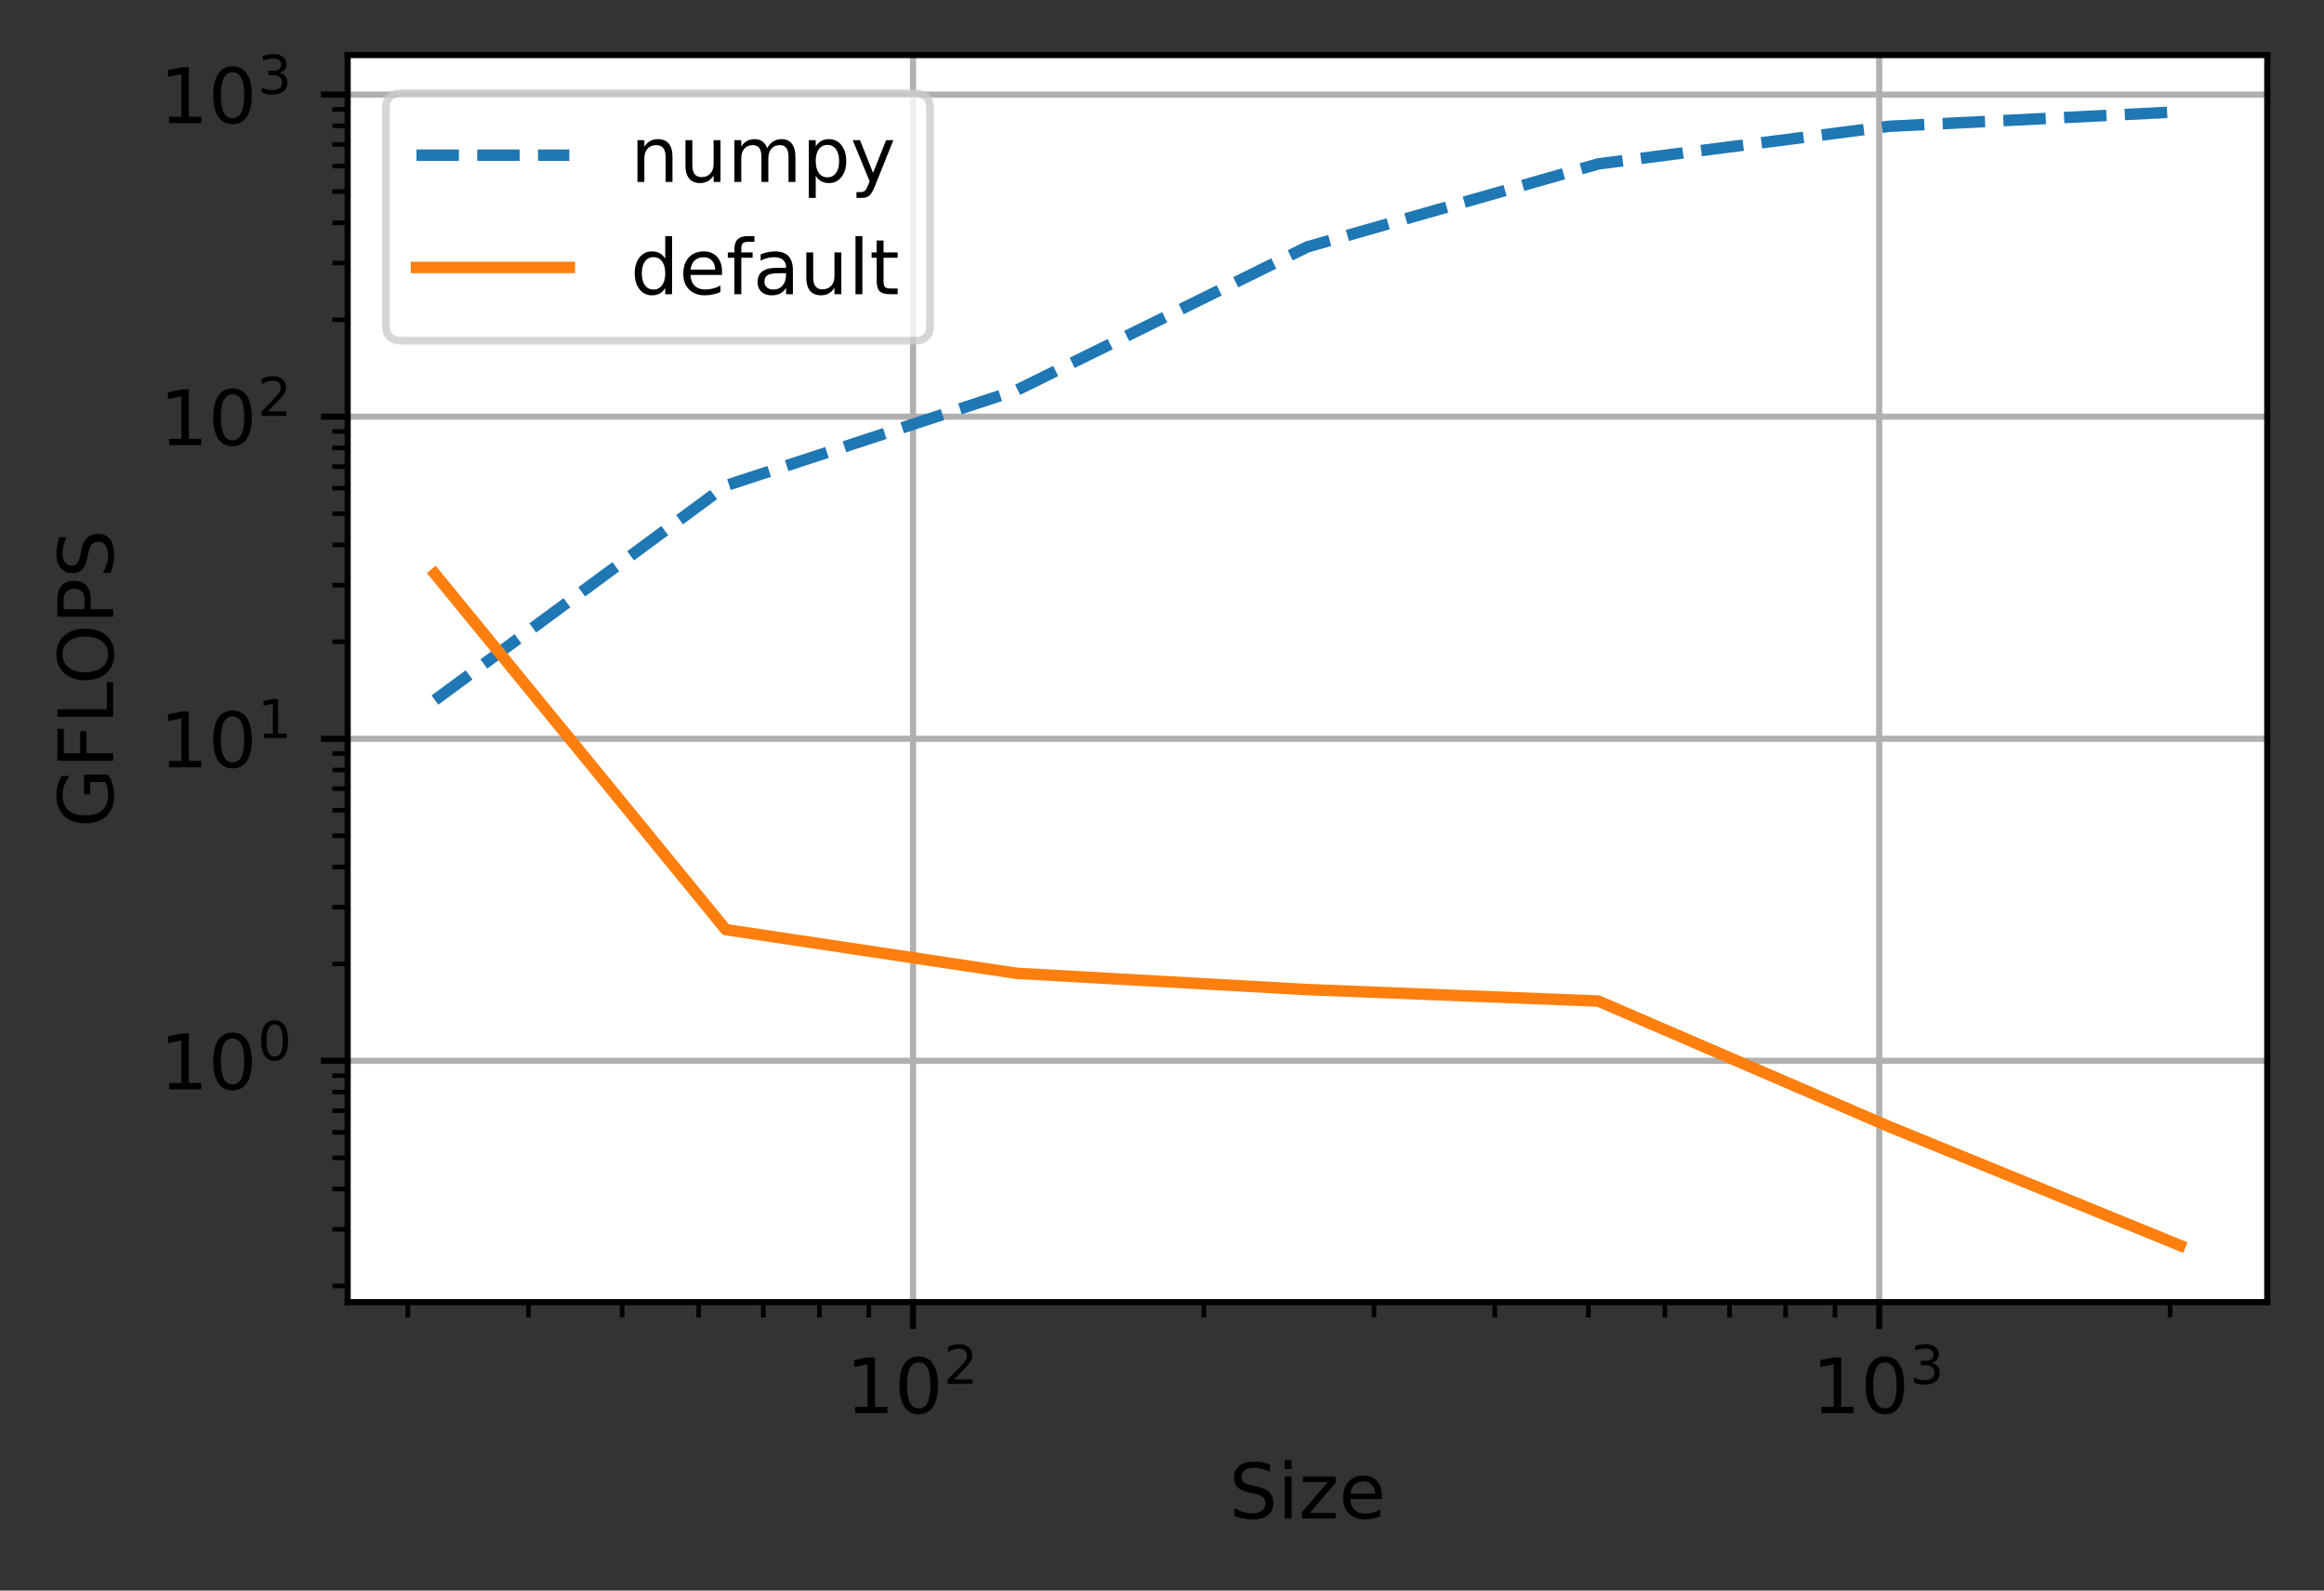 <?xml version="1.0" encoding="UTF-8"?>
<svg xmlns="http://www.w3.org/2000/svg" xmlns:xlink="http://www.w3.org/1999/xlink" width="380pt" height="260pt" viewBox="0 0 380 260" version="1.1">
<rect x="0" y="0" width="380" height="260" fill="#333333" stroke="none"/>
<defs>
<clipPath id="clip1">
  <path d="M 148 9 L 150 9 L 150 212.852 L 148 212.852 Z M 148 9 "/>
</clipPath>
<clipPath id="clip2">
  <path d="M 306 9 L 308 9 L 308 212.852 L 306 212.852 Z M 306 9 "/>
</clipPath>
<clipPath id="clip3">
  <path d="M 56.848 172 L 370.723 172 L 370.723 175 L 56.848 175 Z M 56.848 172 "/>
</clipPath>
<clipPath id="clip4">
  <path d="M 56.848 120 L 370.723 120 L 370.723 122 L 56.848 122 Z M 56.848 120 "/>
</clipPath>
<clipPath id="clip5">
  <path d="M 56.848 67 L 370.723 67 L 370.723 69 L 56.848 69 Z M 56.848 67 "/>
</clipPath>
<clipPath id="clip6">
  <path d="M 56.848 14 L 370.723 14 L 370.723 17 L 56.848 17 Z M 56.848 14 "/>
</clipPath>
<filter id="alpha" filterUnits="objectBoundingBox" x="0%" y="0%" width="100%" height="100%">
  <feColorMatrix type="matrix" in="SourceGraphic" values="0 0 0 0 1 0 0 0 0 1 0 0 0 0 1 0 0 0 1 0"/>
</filter>
<mask id="mask0">
  <g filter="url(#alpha)">
<rect x="0" y="0" width="380" height="260" style="fill:rgb(0%,0%,0%);fill-opacity:0.8;stroke:none;"/>
  </g>
</mask>
<clipPath id="clip7">
  <rect width="380" height="260"/>
</clipPath>
<g id="surface6" clip-path="url(#clip7)">
<path style="fill-rule:nonzero;fill:rgb(100%,100%,100%);fill-opacity:1;stroke-width:1;stroke-linecap:butt;stroke-linejoin:miter;stroke:rgb(80%,80%,80%);stroke-opacity:1;stroke-miterlimit:4;" d="M 52.478 44.556 L 119.662 44.556 C 120.997 44.556 121.662 43.891 121.662 42.556 L 121.662 14.2 C 121.662 12.866 120.997 12.2 119.662 12.2 L 52.478 12.2 C 51.144 12.2 50.478 12.866 50.478 14.2 L 50.478 42.556 C 50.478 43.891 51.144 44.556 52.478 44.556 Z M 52.478 44.556 " transform="matrix(1.25,0,0,1.25,0,0)"/>
</g>
</defs>
<g id="surface1">
<path style=" stroke:none;fill-rule:nonzero;fill:rgb(100%,100%,100%);fill-opacity:1;" d="M 56.848 212.852 L 370.723 212.852 L 370.723 9 L 56.848 9 Z M 56.848 212.852 "/>
<g clip-path="url(#clip1)" clip-rule="nonzero">
<path style="fill:none;stroke-width:0.8;stroke-linecap:square;stroke-linejoin:round;stroke:rgb(69.02%,69.02%,69.02%);stroke-opacity:1;stroke-miterlimit:4;" d="M 119.434 170.281 L 119.434 7.2 " transform="matrix(1.25,0,0,1.25,0,0)"/>
</g>
<path style="fill:none;stroke-width:0.8;stroke-linecap:butt;stroke-linejoin:round;stroke:rgb(0%,0%,0%);stroke-opacity:1;stroke-miterlimit:4;" d="M 0.001 0.001 L 0.001 3.501 " transform="matrix(1.25,0,0,1.25,149.291,212.85)"/>
<path style=" stroke:none;fill-rule:nonzero;fill:rgb(0%,0%,0%);fill-opacity:1;" d="M 139.844 229.965 L 141.855 229.965 L 141.855 223.012 L 139.664 223.453 L 139.664 222.328 L 141.844 221.891 L 143.078 221.891 L 143.078 229.965 L 145.09 229.965 L 145.09 231.004 L 139.844 231.004 Z M 139.844 229.965 "/>
<path style=" stroke:none;fill-rule:nonzero;fill:rgb(0%,0%,0%);fill-opacity:1;" d="M 150.219 222.703 C 149.582 222.703 149.105 223.016 148.785 223.641 C 148.465 224.262 148.309 225.203 148.309 226.457 C 148.309 227.703 148.465 228.641 148.785 229.266 C 149.105 229.891 149.582 230.203 150.219 230.203 C 150.855 230.203 151.336 229.891 151.656 229.266 C 151.977 228.641 152.137 227.703 152.137 226.457 C 152.137 225.203 151.977 224.262 151.656 223.641 C 151.336 223.016 150.855 222.703 150.219 222.703 Z M 150.219 221.727 C 151.238 221.727 152.02 222.129 152.559 222.938 C 153.098 223.746 153.367 224.918 153.367 226.457 C 153.367 227.988 153.098 229.16 152.559 229.969 C 152.02 230.777 151.238 231.18 150.219 231.18 C 149.195 231.18 148.418 230.777 147.879 229.969 C 147.34 229.16 147.07 227.988 147.07 226.457 C 147.07 224.918 147.34 223.746 147.879 222.938 C 148.418 222.129 149.195 221.727 150.219 221.727 Z M 150.219 221.727 "/>
<path style=" stroke:none;fill-rule:nonzero;fill:rgb(0%,0%,0%);fill-opacity:1;" d="M 155.996 225.492 L 159.008 225.492 L 159.008 226.219 L 154.957 226.219 L 154.957 225.492 C 155.285 225.152 155.73 224.699 156.297 224.125 C 156.863 223.555 157.219 223.188 157.363 223.02 C 157.641 222.711 157.832 222.449 157.941 222.234 C 158.051 222.02 158.105 221.809 158.105 221.598 C 158.105 221.262 157.988 220.984 157.75 220.77 C 157.512 220.555 157.203 220.449 156.82 220.449 C 156.551 220.449 156.262 220.496 155.961 220.59 C 155.664 220.684 155.344 220.828 155 221.02 L 155 220.145 C 155.348 220.008 155.672 219.902 155.973 219.828 C 156.277 219.758 156.555 219.723 156.805 219.723 C 157.465 219.723 157.992 219.887 158.383 220.219 C 158.777 220.551 158.973 220.992 158.973 221.543 C 158.973 221.805 158.926 222.055 158.824 222.289 C 158.727 222.523 158.551 222.801 158.289 223.121 C 158.219 223.203 157.992 223.441 157.609 223.836 C 157.23 224.23 156.691 224.781 155.996 225.492 Z M 155.996 225.492 "/>
<g clip-path="url(#clip2)" clip-rule="nonzero">
<path style="fill:none;stroke-width:0.8;stroke-linecap:square;stroke-linejoin:round;stroke:rgb(69.02%,69.02%,69.02%);stroke-opacity:1;stroke-miterlimit:4;" d="M 245.819 170.281 L 245.819 7.2 " transform="matrix(1.25,0,0,1.25,0,0)"/>
</g>
<path style="fill:none;stroke-width:0.8;stroke-linecap:butt;stroke-linejoin:round;stroke:rgb(0%,0%,0%);stroke-opacity:1;stroke-miterlimit:4;" d="M 0.001 0.001 L 0.001 3.501 " transform="matrix(1.25,0,0,1.25,307.272,212.85)"/>
<path style=" stroke:none;fill-rule:nonzero;fill:rgb(0%,0%,0%);fill-opacity:1;" d="M 297.824 229.965 L 299.836 229.965 L 299.836 223.012 L 297.645 223.453 L 297.645 222.328 L 299.824 221.891 L 301.059 221.891 L 301.059 229.965 L 303.07 229.965 L 303.07 231.004 L 297.824 231.004 Z M 297.824 229.965 "/>
<path style=" stroke:none;fill-rule:nonzero;fill:rgb(0%,0%,0%);fill-opacity:1;" d="M 308.195 222.703 C 307.562 222.703 307.086 223.016 306.766 223.641 C 306.445 224.262 306.285 225.203 306.285 226.457 C 306.285 227.703 306.445 228.641 306.766 229.266 C 307.086 229.891 307.562 230.203 308.195 230.203 C 308.836 230.203 309.316 229.891 309.633 229.266 C 309.953 228.641 310.113 227.703 310.113 226.457 C 310.113 225.203 309.953 224.262 309.633 223.641 C 309.316 223.016 308.836 222.703 308.195 222.703 Z M 308.195 221.727 C 309.219 221.727 310 222.129 310.539 222.938 C 311.078 223.746 311.348 224.918 311.348 226.457 C 311.348 227.988 311.078 229.16 310.539 229.969 C 310 230.777 309.219 231.18 308.195 231.18 C 307.176 231.18 306.395 230.777 305.855 229.969 C 305.316 229.16 305.047 227.988 305.047 226.457 C 305.047 224.918 305.316 223.746 305.855 222.938 C 306.395 222.129 307.176 221.727 308.195 221.727 Z M 308.195 221.727 "/>
<path style=" stroke:none;fill-rule:nonzero;fill:rgb(0%,0%,0%);fill-opacity:1;" d="M 315.848 222.777 C 316.262 222.867 316.582 223.051 316.812 223.328 C 317.047 223.609 317.164 223.953 317.164 224.363 C 317.164 224.992 316.945 225.48 316.512 225.824 C 316.082 226.168 315.465 226.34 314.668 226.34 C 314.402 226.34 314.125 226.316 313.844 226.262 C 313.559 226.211 313.266 226.129 312.965 226.023 L 312.965 225.191 C 313.203 225.332 313.465 225.438 313.75 225.508 C 314.035 225.578 314.332 225.613 314.645 225.613 C 315.184 225.613 315.594 225.508 315.879 225.293 C 316.164 225.082 316.305 224.77 316.305 224.363 C 316.305 223.988 316.172 223.691 315.91 223.48 C 315.645 223.27 315.277 223.164 314.809 223.164 L 314.066 223.164 L 314.066 222.453 L 314.844 222.453 C 315.27 222.453 315.594 222.367 315.816 222.199 C 316.043 222.031 316.156 221.785 316.156 221.465 C 316.156 221.141 316.039 220.887 315.805 220.715 C 315.574 220.535 315.242 220.449 314.809 220.449 C 314.574 220.449 314.32 220.477 314.047 220.527 C 313.777 220.578 313.48 220.656 313.156 220.766 L 313.156 219.996 C 313.484 219.906 313.789 219.836 314.078 219.793 C 314.363 219.746 314.633 219.723 314.887 219.723 C 315.543 219.723 316.059 219.871 316.441 220.172 C 316.824 220.469 317.016 220.871 317.016 221.375 C 317.016 221.73 316.914 222.027 316.711 222.273 C 316.508 222.516 316.219 222.684 315.848 222.777 Z M 315.848 222.777 "/>
<path style="fill:none;stroke-width:0.6;stroke-linecap:butt;stroke-linejoin:round;stroke:rgb(0%,0%,0%);stroke-opacity:1;stroke-miterlimit:4;" d="M 0.001 0.001 L 0.001 2.001 " transform="matrix(1.25,0,0,1.25,66.687,212.85)"/>
<path style="fill:none;stroke-width:0.6;stroke-linecap:butt;stroke-linejoin:round;stroke:rgb(0%,0%,0%);stroke-opacity:1;stroke-miterlimit:4;" d="M 0.001 0.001 L 0.001 2.001 " transform="matrix(1.25,0,0,1.25,86.425,212.85)"/>
<path style="fill:none;stroke-width:0.6;stroke-linecap:butt;stroke-linejoin:round;stroke:rgb(0%,0%,0%);stroke-opacity:1;stroke-miterlimit:4;" d="M -0 0.001 L -0 2.001 " transform="matrix(1.25,0,0,1.25,101.734,212.85)"/>
<path style="fill:none;stroke-width:0.6;stroke-linecap:butt;stroke-linejoin:round;stroke:rgb(0%,0%,0%);stroke-opacity:1;stroke-miterlimit:4;" d="M -0.001 0.001 L -0.001 2.001 " transform="matrix(1.25,0,0,1.25,114.244,212.85)"/>
<path style="fill:none;stroke-width:0.6;stroke-linecap:butt;stroke-linejoin:round;stroke:rgb(0%,0%,0%);stroke-opacity:1;stroke-miterlimit:4;" d="M 0 0.001 L 0 2.001 " transform="matrix(1.25,0,0,1.25,124.82,212.85)"/>
<path style="fill:none;stroke-width:0.6;stroke-linecap:butt;stroke-linejoin:round;stroke:rgb(0%,0%,0%);stroke-opacity:1;stroke-miterlimit:4;" d="M -0.001 0.001 L -0.001 2.001 " transform="matrix(1.25,0,0,1.25,133.981,212.85)"/>
<path style="fill:none;stroke-width:0.6;stroke-linecap:butt;stroke-linejoin:round;stroke:rgb(0%,0%,0%);stroke-opacity:1;stroke-miterlimit:4;" d="M 0 0.001 L 0 2.001 " transform="matrix(1.25,0,0,1.25,142.062,212.85)"/>
<path style="fill:none;stroke-width:0.6;stroke-linecap:butt;stroke-linejoin:round;stroke:rgb(0%,0%,0%);stroke-opacity:1;stroke-miterlimit:4;" d="M -0 0.001 L -0 2.001 " transform="matrix(1.25,0,0,1.25,196.848,212.85)"/>
<path style="fill:none;stroke-width:0.6;stroke-linecap:butt;stroke-linejoin:round;stroke:rgb(0%,0%,0%);stroke-opacity:1;stroke-miterlimit:4;" d="M 0.001 0.001 L 0.001 2.001 " transform="matrix(1.25,0,0,1.25,224.667,212.85)"/>
<path style="fill:none;stroke-width:0.6;stroke-linecap:butt;stroke-linejoin:round;stroke:rgb(0%,0%,0%);stroke-opacity:1;stroke-miterlimit:4;" d="M 0.001 0.001 L 0.001 2.001 " transform="matrix(1.25,0,0,1.25,244.405,212.85)"/>
<path style="fill:none;stroke-width:0.6;stroke-linecap:butt;stroke-linejoin:round;stroke:rgb(0%,0%,0%);stroke-opacity:1;stroke-miterlimit:4;" d="M 0 0.001 L 0 2.001 " transform="matrix(1.25,0,0,1.25,259.715,212.85)"/>
<path style="fill:none;stroke-width:0.6;stroke-linecap:butt;stroke-linejoin:round;stroke:rgb(0%,0%,0%);stroke-opacity:1;stroke-miterlimit:4;" d="M -0.001 0.001 L -0.001 2.001 " transform="matrix(1.25,0,0,1.25,272.224,212.85)"/>
<path style="fill:none;stroke-width:0.6;stroke-linecap:butt;stroke-linejoin:round;stroke:rgb(0%,0%,0%);stroke-opacity:1;stroke-miterlimit:4;" d="M 0.001 0.001 L 0.001 2.001 " transform="matrix(1.25,0,0,1.25,282.8,212.85)"/>
<path style="fill:none;stroke-width:0.6;stroke-linecap:butt;stroke-linejoin:round;stroke:rgb(0%,0%,0%);stroke-opacity:1;stroke-miterlimit:4;" d="M -0.001 0.001 L -0.001 2.001 " transform="matrix(1.25,0,0,1.25,291.962,212.85)"/>
<path style="fill:none;stroke-width:0.6;stroke-linecap:butt;stroke-linejoin:round;stroke:rgb(0%,0%,0%);stroke-opacity:1;stroke-miterlimit:4;" d="M 0 0.001 L 0 2.001 " transform="matrix(1.25,0,0,1.25,300.043,212.85)"/>
<path style="fill:none;stroke-width:0.6;stroke-linecap:butt;stroke-linejoin:round;stroke:rgb(0%,0%,0%);stroke-opacity:1;stroke-miterlimit:4;" d="M -0 0.001 L -0 2.001 " transform="matrix(1.25,0,0,1.25,354.828,212.85)"/>
<path style=" stroke:none;fill-rule:nonzero;fill:rgb(0%,0%,0%);fill-opacity:1;" d="M 207.645 239.383 L 207.645 240.586 C 207.176 240.359 206.734 240.195 206.32 240.086 C 205.906 239.973 205.504 239.918 205.117 239.918 C 204.445 239.918 203.93 240.047 203.562 240.309 C 203.199 240.57 203.016 240.941 203.016 241.422 C 203.016 241.824 203.137 242.129 203.379 242.336 C 203.621 242.539 204.082 242.703 204.758 242.832 L 205.5 242.984 C 206.422 243.16 207.098 243.469 207.535 243.91 C 207.973 244.352 208.191 244.941 208.191 245.68 C 208.191 246.562 207.898 247.234 207.305 247.691 C 206.715 248.145 205.848 248.375 204.703 248.375 C 204.273 248.375 203.812 248.324 203.324 248.227 C 202.84 248.129 202.336 247.984 201.816 247.793 L 201.816 246.523 C 202.316 246.805 202.805 247.016 203.285 247.16 C 203.766 247.301 204.238 247.371 204.703 247.371 C 205.406 247.371 205.949 247.234 206.332 246.957 C 206.715 246.68 206.906 246.285 206.906 245.773 C 206.906 245.324 206.77 244.977 206.492 244.723 C 206.219 244.469 205.77 244.281 205.141 244.156 L 204.391 244.008 C 203.473 243.824 202.805 243.539 202.395 243.148 C 201.984 242.758 201.777 242.215 201.777 241.52 C 201.777 240.711 202.062 240.078 202.629 239.613 C 203.199 239.148 203.98 238.918 204.977 238.918 C 205.406 238.918 205.84 238.957 206.281 239.035 C 206.727 239.113 207.18 239.227 207.645 239.383 Z M 207.645 239.383 "/>
<path style=" stroke:none;fill-rule:nonzero;fill:rgb(0%,0%,0%);fill-opacity:1;" d="M 210.066 241.359 L 211.191 241.359 L 211.191 248.195 L 210.066 248.195 Z M 210.066 238.699 L 211.191 238.699 L 211.191 240.121 L 210.066 240.121 Z M 210.066 238.699 "/>
<path style=" stroke:none;fill-rule:nonzero;fill:rgb(0%,0%,0%);fill-opacity:1;" d="M 213.051 241.359 L 218.387 241.359 L 218.387 242.387 L 214.164 247.301 L 218.387 247.301 L 218.387 248.195 L 212.898 248.195 L 212.898 247.172 L 217.125 242.258 L 213.051 242.258 Z M 213.051 241.359 "/>
<path style=" stroke:none;fill-rule:nonzero;fill:rgb(0%,0%,0%);fill-opacity:1;" d="M 225.949 244.496 L 225.949 245.047 L 220.785 245.047 C 220.836 245.82 221.066 246.406 221.484 246.812 C 221.902 247.219 222.48 247.422 223.227 247.422 C 223.656 247.422 224.074 247.367 224.48 247.262 C 224.887 247.156 225.289 246.996 225.688 246.785 L 225.688 247.848 C 225.285 248.02 224.871 248.148 224.445 248.238 C 224.023 248.328 223.594 248.375 223.16 248.375 C 222.07 248.375 221.203 248.055 220.566 247.422 C 219.93 246.785 219.613 245.926 219.613 244.844 C 219.613 243.727 219.914 242.84 220.52 242.184 C 221.125 241.523 221.938 241.195 222.965 241.195 C 223.883 241.195 224.609 241.492 225.145 242.086 C 225.68 242.676 225.949 243.48 225.949 244.496 Z M 224.824 244.168 C 224.816 243.555 224.645 243.062 224.309 242.699 C 223.973 242.332 223.531 242.148 222.977 242.148 C 222.352 242.148 221.848 242.324 221.473 242.68 C 221.098 243.031 220.879 243.531 220.82 244.176 Z M 224.824 244.168 "/>
<g clip-path="url(#clip3)" clip-rule="nonzero">
<path style="fill:none;stroke-width:0.8;stroke-linecap:square;stroke-linejoin:round;stroke:rgb(69.02%,69.02%,69.02%);stroke-opacity:1;stroke-miterlimit:4;" d="M 45.478 138.728 L 296.578 138.728 " transform="matrix(1.25,0,0,1.25,0,0)"/>
</g>
<path style="fill:none;stroke-width:0.8;stroke-linecap:butt;stroke-linejoin:round;stroke:rgb(0%,0%,0%);stroke-opacity:1;stroke-miterlimit:4;" d="M 0 -0.002 L -3.5 -0.002 " transform="matrix(1.25,0,0,1.25,56.848,173.412)"/>
<path style=" stroke:none;fill-rule:nonzero;fill:rgb(0%,0%,0%);fill-opacity:1;" d="M 27.648 177.027 L 29.66 177.027 L 29.66 170.074 L 27.469 170.516 L 27.469 169.391 L 29.648 168.953 L 30.883 168.953 L 30.883 177.027 L 32.895 177.027 L 32.895 178.066 L 27.648 178.066 Z M 27.648 177.027 "/>
<path style=" stroke:none;fill-rule:nonzero;fill:rgb(0%,0%,0%);fill-opacity:1;" d="M 38.023 169.766 C 37.391 169.766 36.91 170.078 36.59 170.703 C 36.273 171.324 36.113 172.266 36.113 173.52 C 36.113 174.766 36.273 175.703 36.59 176.328 C 36.91 176.953 37.391 177.266 38.023 177.266 C 38.664 177.266 39.141 176.953 39.461 176.328 C 39.781 175.703 39.941 174.766 39.941 173.52 C 39.941 172.266 39.781 171.324 39.461 170.703 C 39.141 170.078 38.664 169.766 38.023 169.766 Z M 38.023 168.789 C 39.047 168.789 39.824 169.191 40.363 170 C 40.902 170.809 41.172 171.98 41.172 173.52 C 41.172 175.051 40.902 176.223 40.363 177.031 C 39.824 177.84 39.047 178.242 38.023 178.242 C 37.004 178.242 36.223 177.84 35.684 177.031 C 35.145 176.223 34.875 175.051 34.875 173.52 C 34.875 171.98 35.145 170.809 35.684 170 C 36.223 169.191 37.004 168.789 38.023 168.789 Z M 38.023 168.789 "/>
<path style=" stroke:none;fill-rule:nonzero;fill:rgb(0%,0%,0%);fill-opacity:1;" d="M 44.902 167.469 C 44.461 167.469 44.125 167.688 43.902 168.125 C 43.68 168.562 43.566 169.219 43.566 170.098 C 43.566 170.973 43.68 171.629 43.902 172.066 C 44.125 172.504 44.461 172.723 44.902 172.723 C 45.352 172.723 45.688 172.504 45.91 172.066 C 46.133 171.629 46.246 170.973 46.246 170.098 C 46.246 169.219 46.133 168.562 45.91 168.125 C 45.688 167.688 45.352 167.469 44.902 167.469 Z M 44.902 166.785 C 45.621 166.785 46.164 167.07 46.543 167.637 C 46.922 168.199 47.109 169.02 47.109 170.098 C 47.109 171.172 46.922 171.992 46.543 172.559 C 46.164 173.121 45.621 173.406 44.902 173.406 C 44.188 173.406 43.645 173.121 43.266 172.559 C 42.887 171.992 42.699 171.172 42.699 170.098 C 42.699 169.02 42.887 168.199 43.266 167.637 C 43.645 167.07 44.188 166.785 44.902 166.785 Z M 44.902 166.785 "/>
<g clip-path="url(#clip4)" clip-rule="nonzero">
<path style="fill:none;stroke-width:0.8;stroke-linecap:square;stroke-linejoin:round;stroke:rgb(69.02%,69.02%,69.02%);stroke-opacity:1;stroke-miterlimit:4;" d="M 45.478 96.609 L 296.578 96.609 " transform="matrix(1.25,0,0,1.25,0,0)"/>
</g>
<path style="fill:none;stroke-width:0.8;stroke-linecap:butt;stroke-linejoin:round;stroke:rgb(0%,0%,0%);stroke-opacity:1;stroke-miterlimit:4;" d="M 0 -0.001 L -3.5 -0.001 " transform="matrix(1.25,0,0,1.25,56.848,120.763)"/>
<path style=" stroke:none;fill-rule:nonzero;fill:rgb(0%,0%,0%);fill-opacity:1;" d="M 27.648 124.391 L 29.66 124.391 L 29.66 117.438 L 27.469 117.875 L 27.469 116.754 L 29.648 116.312 L 30.883 116.312 L 30.883 124.391 L 32.895 124.391 L 32.895 125.426 L 27.648 125.426 Z M 27.648 124.391 "/>
<path style=" stroke:none;fill-rule:nonzero;fill:rgb(0%,0%,0%);fill-opacity:1;" d="M 38.023 117.125 C 37.391 117.125 36.91 117.438 36.59 118.062 C 36.273 118.688 36.113 119.625 36.113 120.879 C 36.113 122.129 36.273 123.066 36.59 123.691 C 36.91 124.316 37.391 124.629 38.023 124.629 C 38.664 124.629 39.141 124.316 39.461 123.691 C 39.781 123.066 39.941 122.129 39.941 120.879 C 39.941 119.625 39.781 118.688 39.461 118.062 C 39.141 117.438 38.664 117.125 38.023 117.125 Z M 38.023 116.148 C 39.047 116.148 39.824 116.555 40.363 117.363 C 40.902 118.168 41.172 119.344 41.172 120.879 C 41.172 122.414 40.902 123.586 40.363 124.395 C 39.824 125.199 39.047 125.605 38.023 125.605 C 37.004 125.605 36.223 125.199 35.684 124.395 C 35.145 123.586 34.875 122.414 34.875 120.879 C 34.875 119.344 35.145 118.168 35.684 117.363 C 36.223 116.555 37.004 116.148 38.023 116.148 Z M 38.023 116.148 "/>
<path style=" stroke:none;fill-rule:nonzero;fill:rgb(0%,0%,0%);fill-opacity:1;" d="M 43.207 119.914 L 44.617 119.914 L 44.617 115.047 L 43.086 115.355 L 43.086 114.57 L 44.609 114.262 L 45.473 114.262 L 45.473 119.914 L 46.883 119.914 L 46.883 120.641 L 43.207 120.641 Z M 43.207 119.914 "/>
<g clip-path="url(#clip5)" clip-rule="nonzero">
<path style="fill:none;stroke-width:0.8;stroke-linecap:square;stroke-linejoin:round;stroke:rgb(69.02%,69.02%,69.02%);stroke-opacity:1;stroke-miterlimit:4;" d="M 45.478 54.491 L 296.578 54.491 " transform="matrix(1.25,0,0,1.25,0,0)"/>
</g>
<path style="fill:none;stroke-width:0.8;stroke-linecap:butt;stroke-linejoin:round;stroke:rgb(0%,0%,0%);stroke-opacity:1;stroke-miterlimit:4;" d="M 0 -0.001 L -3.5 -0.001 " transform="matrix(1.25,0,0,1.25,56.848,68.115)"/>
<path style=" stroke:none;fill-rule:nonzero;fill:rgb(0%,0%,0%);fill-opacity:1;" d="M 27.648 71.73 L 29.66 71.73 L 29.66 64.777 L 27.469 65.219 L 27.469 64.094 L 29.648 63.656 L 30.883 63.656 L 30.883 71.73 L 32.895 71.73 L 32.895 72.77 L 27.648 72.77 Z M 27.648 71.73 "/>
<path style=" stroke:none;fill-rule:nonzero;fill:rgb(0%,0%,0%);fill-opacity:1;" d="M 38.023 64.469 C 37.391 64.469 36.91 64.781 36.59 65.406 C 36.273 66.027 36.113 66.969 36.113 68.223 C 36.113 69.469 36.273 70.406 36.59 71.031 C 36.91 71.656 37.391 71.969 38.023 71.969 C 38.664 71.969 39.141 71.656 39.461 71.031 C 39.781 70.406 39.941 69.469 39.941 68.223 C 39.941 66.969 39.781 66.027 39.461 65.406 C 39.141 64.781 38.664 64.469 38.023 64.469 Z M 38.023 63.492 C 39.047 63.492 39.824 63.895 40.363 64.703 C 40.902 65.512 41.172 66.684 41.172 68.223 C 41.172 69.754 40.902 70.926 40.363 71.734 C 39.824 72.543 39.047 72.945 38.023 72.945 C 37.004 72.945 36.223 72.543 35.684 71.734 C 35.145 70.926 34.875 69.754 34.875 68.223 C 34.875 66.684 35.145 65.512 35.684 64.703 C 36.223 63.895 37.004 63.492 38.023 63.492 Z M 38.023 63.492 "/>
<path style=" stroke:none;fill-rule:nonzero;fill:rgb(0%,0%,0%);fill-opacity:1;" d="M 43.801 67.258 L 46.812 67.258 L 46.812 67.984 L 42.766 67.984 L 42.766 67.258 C 43.09 66.918 43.539 66.465 44.102 65.891 C 44.668 65.32 45.023 64.953 45.168 64.785 C 45.445 64.477 45.637 64.215 45.746 64 C 45.859 63.785 45.914 63.574 45.914 63.363 C 45.914 63.027 45.793 62.75 45.555 62.535 C 45.316 62.32 45.008 62.215 44.625 62.215 C 44.355 62.215 44.07 62.262 43.77 62.355 C 43.469 62.449 43.148 62.594 42.805 62.785 L 42.805 61.91 C 43.152 61.773 43.477 61.668 43.781 61.594 C 44.082 61.523 44.359 61.488 44.609 61.488 C 45.27 61.488 45.797 61.652 46.191 61.984 C 46.582 62.316 46.781 62.758 46.781 63.309 C 46.781 63.57 46.73 63.82 46.633 64.055 C 46.535 64.289 46.355 64.566 46.098 64.887 C 46.023 64.969 45.797 65.207 45.418 65.602 C 45.035 65.996 44.496 66.547 43.801 67.258 Z M 43.801 67.258 "/>
<g clip-path="url(#clip6)" clip-rule="nonzero">
<path style="fill:none;stroke-width:0.8;stroke-linecap:square;stroke-linejoin:round;stroke:rgb(69.02%,69.02%,69.02%);stroke-opacity:1;stroke-miterlimit:4;" d="M 45.478 12.372 L 296.578 12.372 " transform="matrix(1.25,0,0,1.25,0,0)"/>
</g>
<path style="fill:none;stroke-width:0.8;stroke-linecap:butt;stroke-linejoin:round;stroke:rgb(0%,0%,0%);stroke-opacity:1;stroke-miterlimit:4;" d="M 0 -0.001 L -3.5 -0.001 " transform="matrix(1.25,0,0,1.25,56.848,15.466)"/>
<path style=" stroke:none;fill-rule:nonzero;fill:rgb(0%,0%,0%);fill-opacity:1;" d="M 27.648 19.082 L 29.66 19.082 L 29.66 12.129 L 27.469 12.57 L 27.469 11.445 L 29.648 11.008 L 30.883 11.008 L 30.883 19.082 L 32.895 19.082 L 32.895 20.121 L 27.648 20.121 Z M 27.648 19.082 "/>
<path style=" stroke:none;fill-rule:nonzero;fill:rgb(0%,0%,0%);fill-opacity:1;" d="M 38.023 11.82 C 37.391 11.82 36.91 12.133 36.59 12.758 C 36.273 13.379 36.113 14.32 36.113 15.574 C 36.113 16.82 36.273 17.758 36.59 18.383 C 36.91 19.008 37.391 19.32 38.023 19.32 C 38.664 19.32 39.141 19.008 39.461 18.383 C 39.781 17.758 39.941 16.82 39.941 15.574 C 39.941 14.32 39.781 13.379 39.461 12.758 C 39.141 12.133 38.664 11.82 38.023 11.82 Z M 38.023 10.844 C 39.047 10.844 39.824 11.246 40.363 12.055 C 40.902 12.863 41.172 14.035 41.172 15.574 C 41.172 17.105 40.902 18.277 40.363 19.086 C 39.824 19.895 39.047 20.297 38.023 20.297 C 37.004 20.297 36.223 19.895 35.684 19.086 C 35.145 18.277 34.875 17.105 34.875 15.574 C 34.875 14.035 35.145 12.863 35.684 12.055 C 36.223 11.246 37.004 10.844 38.023 10.844 Z M 38.023 10.844 "/>
<path style=" stroke:none;fill-rule:nonzero;fill:rgb(0%,0%,0%);fill-opacity:1;" d="M 45.672 11.895 C 46.086 11.984 46.41 12.168 46.641 12.445 C 46.871 12.727 46.988 13.07 46.988 13.48 C 46.988 14.109 46.773 14.598 46.34 14.941 C 45.906 15.285 45.293 15.457 44.492 15.457 C 44.227 15.457 43.953 15.434 43.668 15.379 C 43.383 15.328 43.094 15.246 42.789 15.141 L 42.789 14.309 C 43.027 14.449 43.289 14.555 43.574 14.625 C 43.859 14.695 44.16 14.73 44.469 14.73 C 45.008 14.73 45.422 14.625 45.703 14.41 C 45.988 14.199 46.129 13.887 46.129 13.48 C 46.129 13.105 46 12.809 45.734 12.598 C 45.473 12.387 45.105 12.281 44.637 12.281 L 43.891 12.281 L 43.891 11.57 L 44.672 11.57 C 45.094 11.57 45.418 11.484 45.645 11.316 C 45.867 11.145 45.98 10.902 45.98 10.582 C 45.98 10.258 45.863 10.004 45.633 9.828 C 45.402 9.652 45.07 9.566 44.637 9.566 C 44.398 9.566 44.145 9.594 43.875 9.645 C 43.605 9.695 43.305 9.773 42.98 9.883 L 42.98 9.113 C 43.309 9.023 43.617 8.953 43.902 8.91 C 44.188 8.863 44.461 8.84 44.711 8.84 C 45.367 8.84 45.887 8.988 46.266 9.285 C 46.648 9.586 46.84 9.984 46.84 10.492 C 46.84 10.848 46.738 11.145 46.535 11.387 C 46.332 11.633 46.047 11.801 45.672 11.895 Z M 45.672 11.895 "/>
<path style="fill:none;stroke-width:0.6;stroke-linecap:butt;stroke-linejoin:round;stroke:rgb(0%,0%,0%);stroke-opacity:1;stroke-miterlimit:4;" d="M 0 -0.001 L -2 -0.001 " transform="matrix(1.25,0,0,1.25,56.848,210.212)"/>
<path style="fill:none;stroke-width:0.6;stroke-linecap:butt;stroke-linejoin:round;stroke:rgb(0%,0%,0%);stroke-opacity:1;stroke-miterlimit:4;" d="M 0 0 L -2 0 " transform="matrix(1.25,0,0,1.25,56.848,200.941)"/>
<path style="fill:none;stroke-width:0.6;stroke-linecap:butt;stroke-linejoin:round;stroke:rgb(0%,0%,0%);stroke-opacity:1;stroke-miterlimit:4;" d="M 0 0 L -2 0 " transform="matrix(1.25,0,0,1.25,56.848,194.363)"/>
<path style="fill:none;stroke-width:0.6;stroke-linecap:butt;stroke-linejoin:round;stroke:rgb(0%,0%,0%);stroke-opacity:1;stroke-miterlimit:4;" d="M 0 0.001 L -2 0.001 " transform="matrix(1.25,0,0,1.25,56.848,189.261)"/>
<path style="fill:none;stroke-width:0.6;stroke-linecap:butt;stroke-linejoin:round;stroke:rgb(0%,0%,0%);stroke-opacity:1;stroke-miterlimit:4;" d="M 0 0.001 L -2 0.001 " transform="matrix(1.25,0,0,1.25,56.848,185.092)"/>
<path style="fill:none;stroke-width:0.6;stroke-linecap:butt;stroke-linejoin:round;stroke:rgb(0%,0%,0%);stroke-opacity:1;stroke-miterlimit:4;" d="M 0 -0.001 L -2 -0.001 " transform="matrix(1.25,0,0,1.25,56.848,181.567)"/>
<path style="fill:none;stroke-width:0.6;stroke-linecap:butt;stroke-linejoin:round;stroke:rgb(0%,0%,0%);stroke-opacity:1;stroke-miterlimit:4;" d="M 0 0.001 L -2 0.001 " transform="matrix(1.25,0,0,1.25,56.848,178.514)"/>
<path style="fill:none;stroke-width:0.6;stroke-linecap:butt;stroke-linejoin:round;stroke:rgb(0%,0%,0%);stroke-opacity:1;stroke-miterlimit:4;" d="M 0 -0.001 L -2 -0.001 " transform="matrix(1.25,0,0,1.25,56.848,175.821)"/>
<path style="fill:none;stroke-width:0.6;stroke-linecap:butt;stroke-linejoin:round;stroke:rgb(0%,0%,0%);stroke-opacity:1;stroke-miterlimit:4;" d="M 0 -0.001 L -2 -0.001 " transform="matrix(1.25,0,0,1.25,56.848,157.563)"/>
<path style="fill:none;stroke-width:0.6;stroke-linecap:butt;stroke-linejoin:round;stroke:rgb(0%,0%,0%);stroke-opacity:1;stroke-miterlimit:4;" d="M 0 0.001 L -2 0.001 " transform="matrix(1.25,0,0,1.25,56.848,148.292)"/>
<path style="fill:none;stroke-width:0.6;stroke-linecap:butt;stroke-linejoin:round;stroke:rgb(0%,0%,0%);stroke-opacity:1;stroke-miterlimit:4;" d="M 0 0 L -2 0 " transform="matrix(1.25,0,0,1.25,56.848,141.714)"/>
<path style="fill:none;stroke-width:0.6;stroke-linecap:butt;stroke-linejoin:round;stroke:rgb(0%,0%,0%);stroke-opacity:1;stroke-miterlimit:4;" d="M 0 0.001 L -2 0.001 " transform="matrix(1.25,0,0,1.25,56.848,136.612)"/>
<path style="fill:none;stroke-width:0.6;stroke-linecap:butt;stroke-linejoin:round;stroke:rgb(0%,0%,0%);stroke-opacity:1;stroke-miterlimit:4;" d="M 0 0.002 L -2 0.002 " transform="matrix(1.25,0,0,1.25,56.848,132.443)"/>
<path style="fill:none;stroke-width:0.6;stroke-linecap:butt;stroke-linejoin:round;stroke:rgb(0%,0%,0%);stroke-opacity:1;stroke-miterlimit:4;" d="M 0 -0.001 L -2 -0.001 " transform="matrix(1.25,0,0,1.25,56.848,128.919)"/>
<path style="fill:none;stroke-width:0.6;stroke-linecap:butt;stroke-linejoin:round;stroke:rgb(0%,0%,0%);stroke-opacity:1;stroke-miterlimit:4;" d="M 0 0.001 L -2 0.001 " transform="matrix(1.25,0,0,1.25,56.848,125.866)"/>
<path style="fill:none;stroke-width:0.6;stroke-linecap:butt;stroke-linejoin:round;stroke:rgb(0%,0%,0%);stroke-opacity:1;stroke-miterlimit:4;" d="M 0 -0 L -2 -0 " transform="matrix(1.25,0,0,1.25,56.848,123.172)"/>
<path style="fill:none;stroke-width:0.6;stroke-linecap:butt;stroke-linejoin:round;stroke:rgb(0%,0%,0%);stroke-opacity:1;stroke-miterlimit:4;" d="M 0 -0 L -2 -0 " transform="matrix(1.25,0,0,1.25,56.848,104.915)"/>
<path style="fill:none;stroke-width:0.6;stroke-linecap:butt;stroke-linejoin:round;stroke:rgb(0%,0%,0%);stroke-opacity:1;stroke-miterlimit:4;" d="M 0 0.001 L -2 0.001 " transform="matrix(1.25,0,0,1.25,56.848,95.644)"/>
<path style="fill:none;stroke-width:0.6;stroke-linecap:butt;stroke-linejoin:round;stroke:rgb(0%,0%,0%);stroke-opacity:1;stroke-miterlimit:4;" d="M 0 0.001 L -2 0.001 " transform="matrix(1.25,0,0,1.25,56.848,89.066)"/>
<path style="fill:none;stroke-width:0.6;stroke-linecap:butt;stroke-linejoin:round;stroke:rgb(0%,0%,0%);stroke-opacity:1;stroke-miterlimit:4;" d="M 0 0.001 L -2 0.001 " transform="matrix(1.25,0,0,1.25,56.848,83.964)"/>
<path style="fill:none;stroke-width:0.6;stroke-linecap:butt;stroke-linejoin:round;stroke:rgb(0%,0%,0%);stroke-opacity:1;stroke-miterlimit:4;" d="M 0 -0.001 L -2 -0.001 " transform="matrix(1.25,0,0,1.25,56.848,79.795)"/>
<path style="fill:none;stroke-width:0.6;stroke-linecap:butt;stroke-linejoin:round;stroke:rgb(0%,0%,0%);stroke-opacity:1;stroke-miterlimit:4;" d="M 0 -0 L -2 -0 " transform="matrix(1.25,0,0,1.25,56.848,76.27)"/>
<path style="fill:none;stroke-width:0.6;stroke-linecap:butt;stroke-linejoin:round;stroke:rgb(0%,0%,0%);stroke-opacity:1;stroke-miterlimit:4;" d="M 0 0.002 L -2 0.002 " transform="matrix(1.25,0,0,1.25,56.848,73.217)"/>
<path style="fill:none;stroke-width:0.6;stroke-linecap:butt;stroke-linejoin:round;stroke:rgb(0%,0%,0%);stroke-opacity:1;stroke-miterlimit:4;" d="M 0 -0 L -2 -0 " transform="matrix(1.25,0,0,1.25,56.848,70.524)"/>
<path style="fill:none;stroke-width:0.6;stroke-linecap:butt;stroke-linejoin:round;stroke:rgb(0%,0%,0%);stroke-opacity:1;stroke-miterlimit:4;" d="M 0 -0 L -2 -0 " transform="matrix(1.25,0,0,1.25,56.848,52.266)"/>
<path style="fill:none;stroke-width:0.6;stroke-linecap:butt;stroke-linejoin:round;stroke:rgb(0%,0%,0%);stroke-opacity:1;stroke-miterlimit:4;" d="M 0 0.001 L -2 0.001 " transform="matrix(1.25,0,0,1.25,56.848,42.995)"/>
<path style="fill:none;stroke-width:0.6;stroke-linecap:butt;stroke-linejoin:round;stroke:rgb(0%,0%,0%);stroke-opacity:1;stroke-miterlimit:4;" d="M 0 0.001 L -2 0.001 " transform="matrix(1.25,0,0,1.25,56.848,36.417)"/>
<path style="fill:none;stroke-width:0.6;stroke-linecap:butt;stroke-linejoin:round;stroke:rgb(0%,0%,0%);stroke-opacity:1;stroke-miterlimit:4;" d="M 0 0.001 L -2 0.001 " transform="matrix(1.25,0,0,1.25,56.848,31.315)"/>
<path style="fill:none;stroke-width:0.6;stroke-linecap:butt;stroke-linejoin:round;stroke:rgb(0%,0%,0%);stroke-opacity:1;stroke-miterlimit:4;" d="M 0 -0.001 L -2 -0.001 " transform="matrix(1.25,0,0,1.25,56.848,27.146)"/>
<path style="fill:none;stroke-width:0.6;stroke-linecap:butt;stroke-linejoin:round;stroke:rgb(0%,0%,0%);stroke-opacity:1;stroke-miterlimit:4;" d="M 0 -0 L -2 -0 " transform="matrix(1.25,0,0,1.25,56.848,23.621)"/>
<path style="fill:none;stroke-width:0.6;stroke-linecap:butt;stroke-linejoin:round;stroke:rgb(0%,0%,0%);stroke-opacity:1;stroke-miterlimit:4;" d="M 0 -0.001 L -2 -0.001 " transform="matrix(1.25,0,0,1.25,56.848,20.568)"/>
<path style="fill:none;stroke-width:0.6;stroke-linecap:butt;stroke-linejoin:round;stroke:rgb(0%,0%,0%);stroke-opacity:1;stroke-miterlimit:4;" d="M 0 -0 L -2 -0 " transform="matrix(1.25,0,0,1.25,56.848,17.875)"/>
<path style=" stroke:none;fill-rule:nonzero;fill:rgb(0%,0%,0%);fill-opacity:1;" d="M 17.199 127.836 L 14.75 127.836 L 14.75 129.848 L 13.738 129.848 L 13.738 126.613 L 17.652 126.613 C 17.988 127.09 18.242 127.613 18.418 128.188 C 18.59 128.762 18.676 129.375 18.676 130.023 C 18.676 131.449 18.262 132.562 17.43 133.367 C 16.594 134.172 15.438 134.574 13.953 134.574 C 12.461 134.574 11.301 134.172 10.469 133.367 C 9.637 132.562 9.223 131.449 9.223 130.023 C 9.223 129.43 9.293 128.867 9.441 128.332 C 9.586 127.797 9.805 127.301 10.09 126.852 L 11.402 126.852 C 11.016 127.305 10.723 127.789 10.527 128.305 C 10.332 128.816 10.234 129.355 10.234 129.922 C 10.234 131.035 10.547 131.875 11.168 132.434 C 11.789 132.992 12.719 133.273 13.953 133.273 C 15.18 133.273 16.105 132.992 16.73 132.434 C 17.352 131.875 17.664 131.035 17.664 129.922 C 17.664 129.484 17.625 129.098 17.551 128.758 C 17.473 128.414 17.355 128.105 17.199 127.836 Z M 17.199 127.836 "/>
<path style=" stroke:none;fill-rule:nonzero;fill:rgb(0%,0%,0%);fill-opacity:1;" d="M 9.387 124.363 L 9.387 119.125 L 10.426 119.125 L 10.426 123.129 L 13.109 123.129 L 13.109 119.516 L 14.148 119.516 L 14.148 123.129 L 18.5 123.129 L 18.5 124.363 Z M 9.387 124.363 "/>
<path style=" stroke:none;fill-rule:nonzero;fill:rgb(0%,0%,0%);fill-opacity:1;" d="M 9.387 117.172 L 9.387 115.938 L 17.461 115.938 L 17.461 111.5 L 18.5 111.5 L 18.5 117.172 Z M 9.387 117.172 "/>
<path style=" stroke:none;fill-rule:nonzero;fill:rgb(0%,0%,0%);fill-opacity:1;" d="M 10.223 106.961 C 10.223 107.859 10.555 108.57 11.223 109.098 C 11.891 109.621 12.801 109.887 13.953 109.887 C 15.098 109.887 16.008 109.621 16.676 109.098 C 17.34 108.57 17.676 107.859 17.676 106.961 C 17.676 106.066 17.34 105.359 16.676 104.836 C 16.008 104.312 15.098 104.051 13.953 104.051 C 12.801 104.051 11.891 104.312 11.223 104.836 C 10.555 105.359 10.223 106.066 10.223 106.961 Z M 9.223 106.961 C 9.223 105.684 9.648 104.664 10.508 103.898 C 11.363 103.133 12.512 102.75 13.953 102.75 C 15.387 102.75 16.535 103.133 17.391 103.898 C 18.246 104.664 18.676 105.684 18.676 106.961 C 18.676 108.242 18.25 109.27 17.395 110.035 C 16.539 110.805 15.391 111.188 13.953 111.188 C 12.512 111.188 11.363 110.805 10.508 110.035 C 9.648 109.27 9.223 108.242 9.223 106.961 Z M 9.223 106.961 "/>
<path style=" stroke:none;fill-rule:nonzero;fill:rgb(0%,0%,0%);fill-opacity:1;" d="M 10.398 99.59 L 13.824 99.59 L 13.824 98.039 C 13.824 97.465 13.676 97.02 13.379 96.707 C 13.082 96.395 12.656 96.238 12.109 96.238 C 11.562 96.238 11.141 96.395 10.844 96.707 C 10.547 97.02 10.398 97.465 10.398 98.039 Z M 9.387 100.82 L 9.387 98.039 C 9.387 97.016 9.617 96.246 10.078 95.723 C 10.539 95.199 11.219 94.938 12.109 94.938 C 13.008 94.938 13.688 95.199 14.148 95.723 C 14.605 96.246 14.836 97.016 14.836 98.039 L 14.836 99.59 L 18.5 99.59 L 18.5 100.82 Z M 9.387 100.82 "/>
<path style=" stroke:none;fill-rule:nonzero;fill:rgb(0%,0%,0%);fill-opacity:1;" d="M 9.684 87.82 L 10.887 87.82 C 10.664 88.289 10.496 88.73 10.387 89.145 C 10.277 89.562 10.223 89.961 10.223 90.348 C 10.223 91.02 10.352 91.535 10.613 91.902 C 10.871 92.266 11.242 92.449 11.723 92.449 C 12.125 92.449 12.43 92.328 12.637 92.086 C 12.84 91.844 13.008 91.383 13.133 90.707 L 13.285 89.965 C 13.461 89.043 13.77 88.367 14.211 87.93 C 14.652 87.492 15.242 87.273 15.984 87.273 C 16.867 87.273 17.535 87.57 17.992 88.16 C 18.449 88.754 18.676 89.621 18.676 90.762 C 18.676 91.195 18.629 91.652 18.531 92.141 C 18.434 92.625 18.289 93.129 18.098 93.648 L 16.828 93.648 C 17.105 93.148 17.316 92.66 17.461 92.18 C 17.602 91.699 17.676 91.227 17.676 90.762 C 17.676 90.059 17.535 89.516 17.262 89.133 C 16.984 88.75 16.586 88.559 16.074 88.559 C 15.629 88.559 15.277 88.695 15.027 88.973 C 14.773 89.246 14.582 89.695 14.457 90.324 L 14.312 91.074 C 14.129 91.996 13.844 92.66 13.453 93.07 C 13.062 93.48 12.516 93.688 11.82 93.688 C 11.016 93.688 10.379 93.402 9.918 92.836 C 9.453 92.266 9.223 91.484 9.223 90.488 C 9.223 90.062 9.262 89.625 9.34 89.184 C 9.414 88.738 9.531 88.285 9.684 87.82 Z M 9.684 87.82 "/>
<path style="fill:none;stroke-width:1.5;stroke-linecap:butt;stroke-linejoin:round;stroke:rgb(12.157%,46.667%,70.588%);stroke-opacity:1;stroke-dasharray:5.55,2.4;stroke-miterlimit:4;" d="M 56.891 91.55 L 94.938 63.509 L 132.981 51.038 L 171.028 32.281 L 209.075 21.431 L 247.119 16.519 L 285.166 14.613 " transform="matrix(1.25,0,0,1.25,0,0)"/>
<path style="fill:none;stroke-width:1.5;stroke-linecap:square;stroke-linejoin:round;stroke:rgb(100%,49.804%,5.49%);stroke-opacity:1;stroke-miterlimit:4;" d="M 56.891 75.041 L 94.938 121.566 L 132.981 127.284 L 171.028 129.412 L 209.075 130.912 L 247.119 147.331 L 285.166 162.869 " transform="matrix(1.25,0,0,1.25,0,0)"/>
<path style="fill:none;stroke-width:0.8;stroke-linecap:square;stroke-linejoin:miter;stroke:rgb(0%,0%,0%);stroke-opacity:1;stroke-miterlimit:4;" d="M 45.478 170.281 L 45.478 7.2 " transform="matrix(1.25,0,0,1.25,0,0)"/>
<path style="fill:none;stroke-width:0.8;stroke-linecap:square;stroke-linejoin:miter;stroke:rgb(0%,0%,0%);stroke-opacity:1;stroke-miterlimit:4;" d="M 296.578 170.281 L 296.578 7.2 " transform="matrix(1.25,0,0,1.25,0,0)"/>
<path style="fill:none;stroke-width:0.8;stroke-linecap:square;stroke-linejoin:miter;stroke:rgb(0%,0%,0%);stroke-opacity:1;stroke-miterlimit:4;" d="M 45.478 170.281 L 296.578 170.281 " transform="matrix(1.25,0,0,1.25,0,0)"/>
<path style="fill:none;stroke-width:0.8;stroke-linecap:square;stroke-linejoin:miter;stroke:rgb(0%,0%,0%);stroke-opacity:1;stroke-miterlimit:4;" d="M 45.478 7.2 L 296.578 7.2 " transform="matrix(1.25,0,0,1.25,0,0)"/>
<use xlink:href="#surface6" mask="url(#mask0)"/>
<path style="fill:none;stroke-width:1.5;stroke-linecap:butt;stroke-linejoin:round;stroke:rgb(12.157%,46.667%,70.588%);stroke-opacity:1;stroke-dasharray:5.55,2.4;stroke-miterlimit:4;" d="M 54.478 20.297 L 74.478 20.297 " transform="matrix(1.25,0,0,1.25,0,0)"/>
<path style=" stroke:none;fill-rule:nonzero;fill:rgb(0%,0%,0%);fill-opacity:1;" d="M 109.957 25.621 L 109.957 29.746 L 108.836 29.746 L 108.836 25.656 C 108.836 25.012 108.711 24.527 108.457 24.207 C 108.203 23.887 107.824 23.723 107.32 23.723 C 106.715 23.723 106.238 23.918 105.887 24.305 C 105.535 24.691 105.359 25.215 105.359 25.883 L 105.359 29.746 L 104.23 29.746 L 104.23 22.91 L 105.359 22.91 L 105.359 23.973 C 105.629 23.562 105.945 23.254 106.309 23.051 C 106.676 22.848 107.094 22.746 107.57 22.746 C 108.355 22.746 108.949 22.992 109.352 23.477 C 109.758 23.961 109.957 24.676 109.957 25.621 Z M 109.957 25.621 "/>
<path style=" stroke:none;fill-rule:nonzero;fill:rgb(0%,0%,0%);fill-opacity:1;" d="M 112.082 27.051 L 112.082 22.91 L 113.207 22.91 L 113.207 27.008 C 113.207 27.656 113.332 28.141 113.582 28.465 C 113.836 28.789 114.215 28.949 114.719 28.949 C 115.324 28.949 115.805 28.754 116.156 28.367 C 116.508 27.98 116.684 27.453 116.684 26.785 L 116.684 22.91 L 117.809 22.91 L 117.809 29.746 L 116.684 29.746 L 116.684 28.695 C 116.41 29.113 116.094 29.422 115.734 29.621 C 115.375 29.824 114.957 29.926 114.48 29.926 C 113.695 29.926 113.098 29.68 112.691 29.191 C 112.285 28.703 112.082 27.992 112.082 27.051 Z M 114.91 22.746 Z M 114.91 22.746 "/>
<path style=" stroke:none;fill-rule:nonzero;fill:rgb(0%,0%,0%);fill-opacity:1;" d="M 125.441 24.223 C 125.723 23.719 126.059 23.348 126.449 23.105 C 126.84 22.867 127.301 22.746 127.828 22.746 C 128.543 22.746 129.09 22.996 129.477 23.496 C 129.863 23.992 130.059 24.703 130.059 25.621 L 130.059 29.746 L 128.93 29.746 L 128.93 25.656 C 128.93 25.004 128.812 24.516 128.578 24.199 C 128.348 23.883 127.992 23.723 127.52 23.723 C 126.938 23.723 126.477 23.918 126.137 24.305 C 125.801 24.691 125.633 25.215 125.633 25.883 L 125.633 29.746 L 124.504 29.746 L 124.504 25.656 C 124.504 25 124.387 24.512 124.156 24.195 C 123.922 23.883 123.566 23.723 123.082 23.723 C 122.508 23.723 122.051 23.918 121.711 24.305 C 121.375 24.695 121.207 25.219 121.207 25.883 L 121.207 29.746 L 120.078 29.746 L 120.078 22.91 L 121.207 22.91 L 121.207 23.973 C 121.461 23.555 121.77 23.246 122.129 23.047 C 122.484 22.848 122.91 22.746 123.402 22.746 C 123.902 22.746 124.324 22.875 124.672 23.125 C 125.02 23.379 125.277 23.742 125.441 24.223 Z M 125.441 24.223 "/>
<path style=" stroke:none;fill-rule:nonzero;fill:rgb(0%,0%,0%);fill-opacity:1;" d="M 133.383 28.723 L 133.383 32.348 L 132.254 32.348 L 132.254 22.91 L 133.383 22.91 L 133.383 23.949 C 133.621 23.543 133.918 23.242 134.277 23.043 C 134.637 22.848 135.066 22.746 135.566 22.746 C 136.398 22.746 137.074 23.078 137.59 23.734 C 138.109 24.395 138.371 25.262 138.371 26.336 C 138.371 27.41 138.109 28.277 137.59 28.938 C 137.074 29.598 136.398 29.926 135.566 29.926 C 135.066 29.926 134.637 29.828 134.277 29.629 C 133.918 29.43 133.621 29.129 133.383 28.723 Z M 137.203 26.336 C 137.203 25.512 137.035 24.863 136.695 24.391 C 136.355 23.922 135.887 23.688 135.293 23.688 C 134.699 23.688 134.23 23.922 133.891 24.391 C 133.551 24.863 133.383 25.512 133.383 26.336 C 133.383 27.16 133.551 27.809 133.891 28.277 C 134.23 28.75 134.699 28.984 135.293 28.984 C 135.887 28.984 136.355 28.75 136.695 28.277 C 137.035 27.809 137.203 27.16 137.203 26.336 Z M 137.203 26.336 "/>
<path style=" stroke:none;fill-rule:nonzero;fill:rgb(0%,0%,0%);fill-opacity:1;" d="M 143.074 30.383 C 142.758 31.195 142.449 31.727 142.148 31.973 C 141.848 32.223 141.445 32.348 140.941 32.348 L 140.043 32.348 L 140.043 31.406 L 140.703 31.406 C 141.012 31.406 141.25 31.336 141.422 31.188 C 141.594 31.043 141.781 30.695 141.988 30.148 L 142.191 29.637 L 139.426 22.91 L 140.617 22.91 L 142.754 28.258 L 144.891 22.91 L 146.078 22.91 Z M 143.074 30.383 "/>
<path style="fill:none;stroke-width:1.5;stroke-linecap:square;stroke-linejoin:round;stroke:rgb(100%,49.804%,5.49%);stroke-opacity:1;stroke-miterlimit:4;" d="M 54.478 34.975 L 74.478 34.975 " transform="matrix(1.25,0,0,1.25,0,0)"/>
<path style=" stroke:none;fill-rule:nonzero;fill:rgb(0%,0%,0%);fill-opacity:1;" d="M 108.773 42.297 L 108.773 38.598 L 109.895 38.598 L 109.895 48.094 L 108.773 48.094 L 108.773 47.07 C 108.539 47.477 108.238 47.777 107.879 47.977 C 107.52 48.176 107.086 48.273 106.582 48.273 C 105.758 48.273 105.082 47.945 104.562 47.285 C 104.047 46.625 103.785 45.758 103.785 44.684 C 103.785 43.609 104.047 42.742 104.562 42.082 C 105.082 41.426 105.758 41.094 106.582 41.094 C 107.086 41.094 107.52 41.195 107.879 41.391 C 108.238 41.59 108.539 41.891 108.773 42.297 Z M 104.945 44.684 C 104.945 45.508 105.117 46.156 105.457 46.625 C 105.797 47.098 106.262 47.332 106.855 47.332 C 107.449 47.332 107.918 47.098 108.258 46.625 C 108.602 46.156 108.773 45.508 108.773 44.684 C 108.773 43.859 108.602 43.211 108.258 42.738 C 107.918 42.27 107.449 42.035 106.855 42.035 C 106.262 42.035 105.797 42.27 105.457 42.738 C 105.117 43.211 104.945 43.859 104.945 44.684 Z M 104.945 44.684 "/>
<path style=" stroke:none;fill-rule:nonzero;fill:rgb(0%,0%,0%);fill-opacity:1;" d="M 118.059 44.395 L 118.059 44.945 L 112.895 44.945 C 112.941 45.719 113.176 46.309 113.594 46.711 C 114.008 47.117 114.59 47.32 115.336 47.32 C 115.766 47.32 116.184 47.266 116.59 47.16 C 116.992 47.055 117.395 46.898 117.797 46.684 L 117.797 47.746 C 117.391 47.918 116.98 48.047 116.555 48.137 C 116.133 48.227 115.703 48.273 115.27 48.273 C 114.176 48.273 113.312 47.957 112.676 47.32 C 112.039 46.688 111.723 45.828 111.723 44.742 C 111.723 43.625 112.023 42.738 112.629 42.082 C 113.23 41.426 114.047 41.094 115.074 41.094 C 115.992 41.094 116.719 41.391 117.254 41.984 C 117.789 42.574 118.059 43.379 118.059 44.395 Z M 116.934 44.066 C 116.926 43.453 116.754 42.965 116.418 42.598 C 116.082 42.23 115.637 42.047 115.086 42.047 C 114.457 42.047 113.957 42.223 113.582 42.578 C 113.203 42.934 112.988 43.43 112.93 44.074 Z M 116.934 44.066 "/>
<path style=" stroke:none;fill-rule:nonzero;fill:rgb(0%,0%,0%);fill-opacity:1;" d="M 123.359 38.598 L 123.359 39.531 L 122.285 39.531 C 121.883 39.531 121.605 39.613 121.445 39.777 C 121.289 39.941 121.211 40.234 121.211 40.656 L 121.211 41.258 L 123.062 41.258 L 123.062 42.133 L 121.211 42.133 L 121.211 48.094 L 120.082 48.094 L 120.082 42.133 L 119.008 42.133 L 119.008 41.258 L 120.082 41.258 L 120.082 40.781 C 120.082 40.023 120.262 39.469 120.613 39.121 C 120.969 38.773 121.531 38.598 122.297 38.598 Z M 123.359 38.598 "/>
<path style=" stroke:none;fill-rule:nonzero;fill:rgb(0%,0%,0%);fill-opacity:1;" d="M 127.41 44.66 C 126.5 44.66 125.871 44.762 125.523 44.969 C 125.172 45.176 124.996 45.531 124.996 46.031 C 124.996 46.43 125.129 46.746 125.391 46.98 C 125.652 47.215 126.012 47.332 126.461 47.332 C 127.086 47.332 127.586 47.109 127.961 46.668 C 128.336 46.227 128.527 45.641 128.527 44.91 L 128.527 44.66 Z M 129.648 44.195 L 129.648 48.094 L 128.527 48.094 L 128.527 47.059 C 128.27 47.473 127.949 47.777 127.566 47.977 C 127.184 48.176 126.715 48.273 126.164 48.273 C 125.465 48.273 124.906 48.078 124.492 47.684 C 124.078 47.289 123.875 46.766 123.875 46.105 C 123.875 45.336 124.129 44.758 124.645 44.367 C 125.16 43.977 125.93 43.781 126.949 43.781 L 128.527 43.781 L 128.527 43.668 C 128.527 43.152 128.355 42.754 128.016 42.469 C 127.676 42.188 127.199 42.047 126.586 42.047 C 126.195 42.047 125.812 42.094 125.441 42.188 C 125.07 42.281 124.715 42.422 124.375 42.609 L 124.375 41.57 C 124.785 41.41 125.184 41.293 125.57 41.215 C 125.957 41.137 126.332 41.094 126.699 41.094 C 127.688 41.094 128.43 41.352 128.918 41.863 C 129.406 42.375 129.648 43.152 129.648 44.195 Z M 129.648 44.195 "/>
<path style=" stroke:none;fill-rule:nonzero;fill:rgb(0%,0%,0%);fill-opacity:1;" d="M 131.844 45.398 L 131.844 41.258 L 132.969 41.258 L 132.969 45.355 C 132.969 46.004 133.094 46.488 133.344 46.812 C 133.598 47.137 133.977 47.297 134.48 47.297 C 135.086 47.297 135.566 47.102 135.918 46.715 C 136.27 46.328 136.445 45.801 136.445 45.133 L 136.445 41.258 L 137.57 41.258 L 137.57 48.094 L 136.445 48.094 L 136.445 47.043 C 136.176 47.461 135.859 47.77 135.496 47.969 C 135.137 48.172 134.719 48.273 134.242 48.273 C 133.457 48.273 132.863 48.027 132.453 47.539 C 132.047 47.051 131.844 46.34 131.844 45.398 Z M 134.672 41.094 Z M 134.672 41.094 "/>
<path style=" stroke:none;fill-rule:nonzero;fill:rgb(0%,0%,0%);fill-opacity:1;" d="M 139.883 38.598 L 141.008 38.598 L 141.008 48.094 L 139.883 48.094 Z M 139.883 38.598 "/>
<path style=" stroke:none;fill-rule:nonzero;fill:rgb(0%,0%,0%);fill-opacity:1;" d="M 144.469 39.316 L 144.469 41.258 L 146.781 41.258 L 146.781 42.133 L 144.469 42.133 L 144.469 45.844 C 144.469 46.402 144.543 46.758 144.695 46.918 C 144.848 47.078 145.16 47.156 145.629 47.156 L 146.781 47.156 L 146.781 48.094 L 145.629 48.094 C 144.762 48.094 144.164 47.934 143.832 47.609 C 143.504 47.285 143.34 46.699 143.34 45.844 L 143.34 42.133 L 142.516 42.133 L 142.516 41.258 L 143.34 41.258 L 143.34 39.316 Z M 144.469 39.316 "/>
</g>
</svg>
